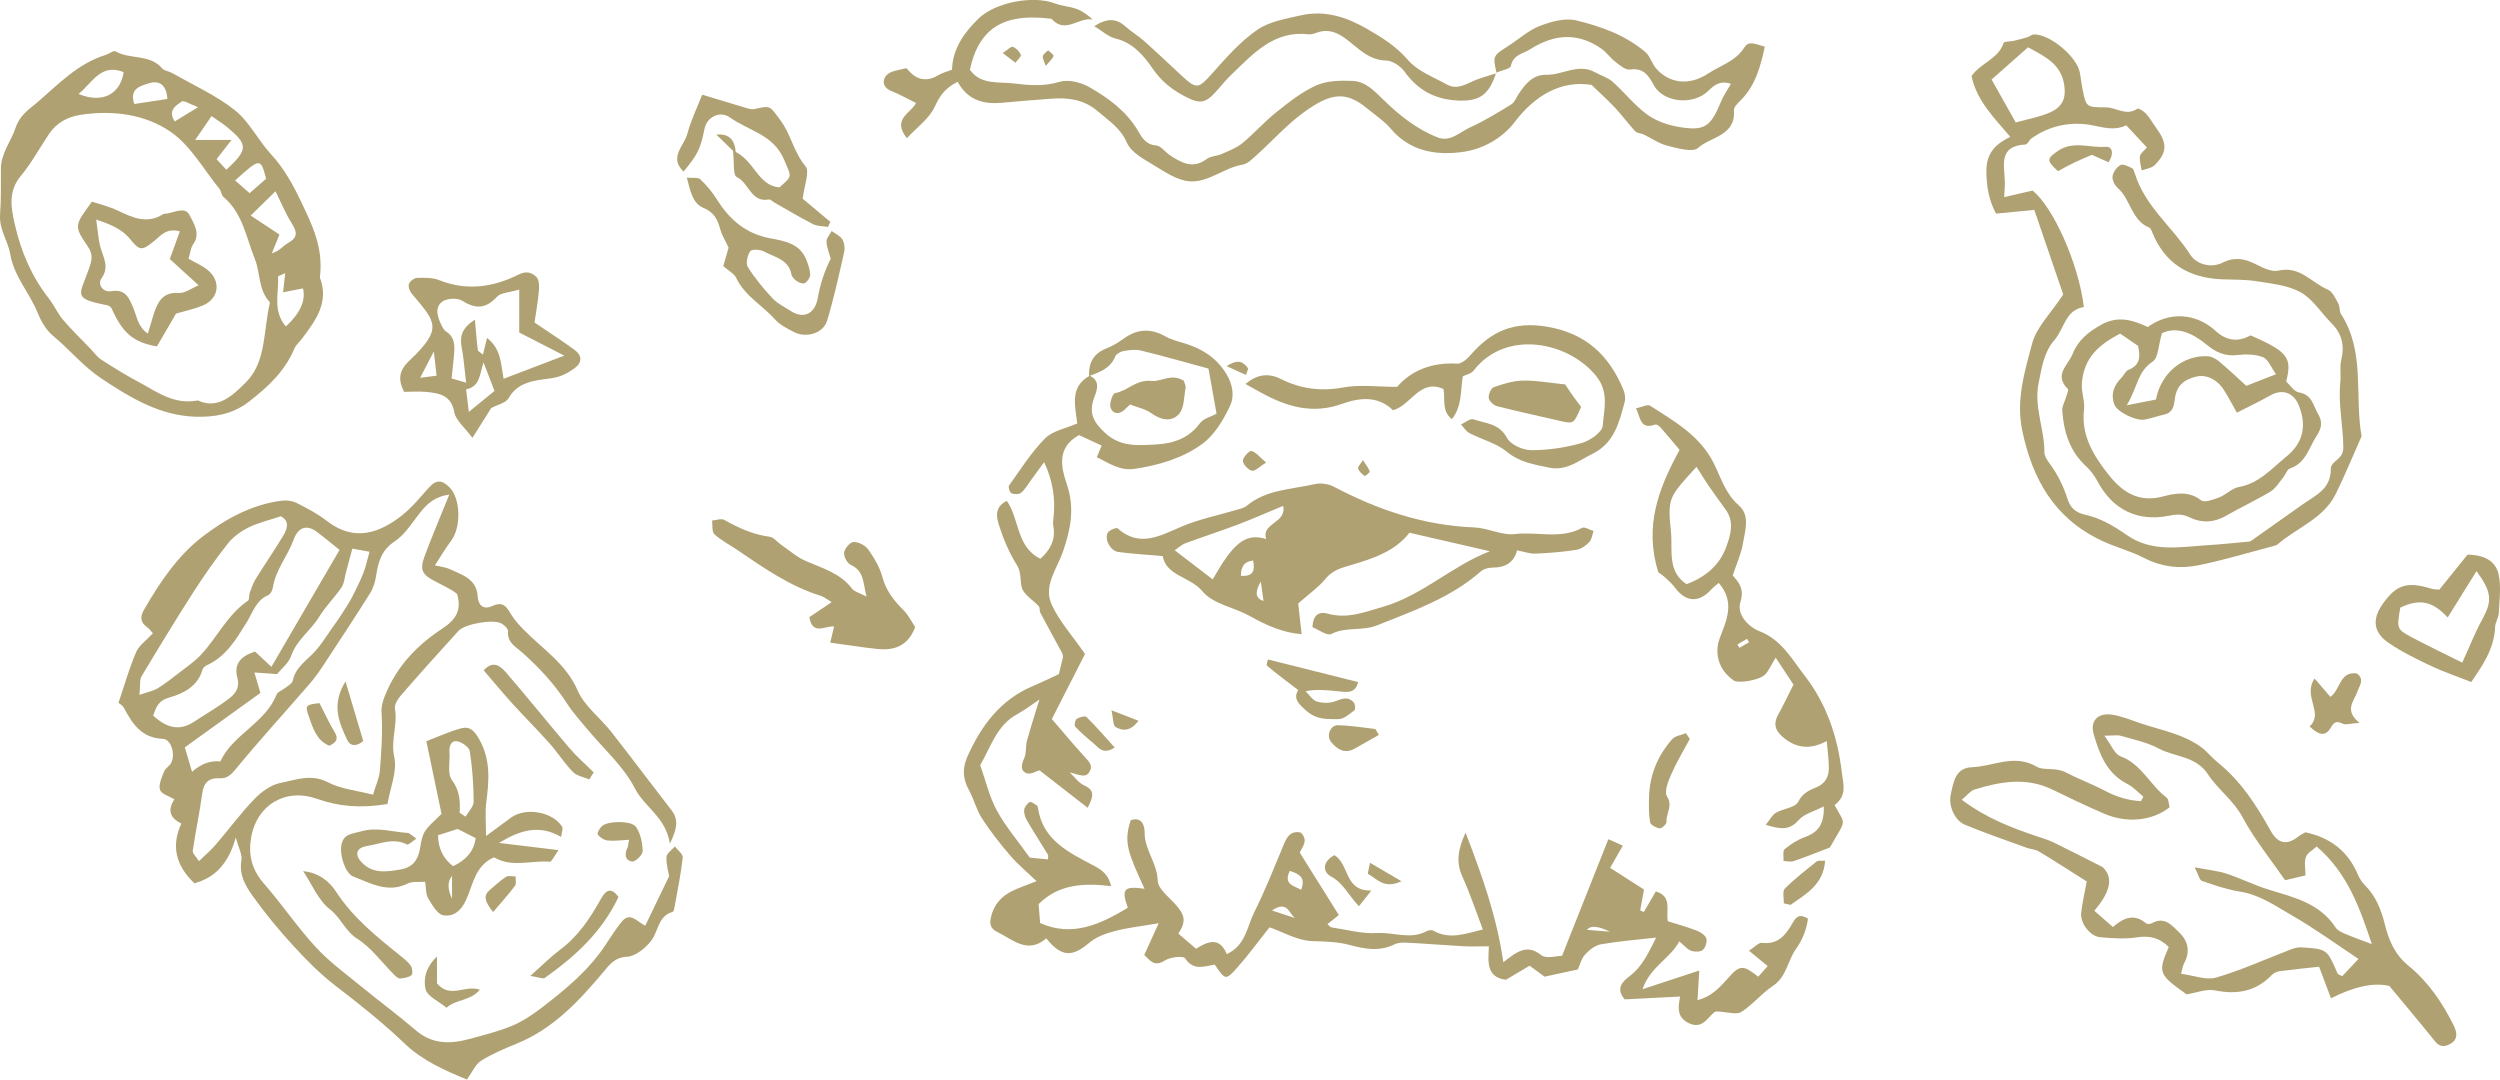 <?xml version="1.0" encoding="UTF-8"?><svg id="Layer_1" xmlns="http://www.w3.org/2000/svg" viewBox="0 0 606.82 262.03"><defs><style>.cls-1{fill:#afa172;stroke-width:0px;}</style></defs><path class="cls-1" d="M264.35,91.27c-.14-3.22,1.09-5.5,4.24-6.71,1.49-.58,2.9-1.46,4.21-2.4,3.29-2.37,6.55-2.5,10.09-.5,1.55.88,3.39,1.26,5.11,1.83,4.01,1.32,7.26,3.38,9.62,7.19,1.64,2.65,2.02,5.49,1.01,7.69-1.61,3.48-3.83,7.21-6.83,9.4-4.76,3.47-10.6,5.18-16.51,6.05-3.36.49-6.12-1.36-9.06-2.85.36-.86.69-1.66,1.17-2.82-1.87-.87-3.77-1.75-5.49-2.54-5.57,3.06-4.29,7.99-2.94,11.99,1.94,5.75.9,10.88-.93,16.21-1.45,4.23-4.88,8.4-2.75,12.99,1.91,4.12,5.11,7.65,8.08,11.93-2.47,4.85-5.23,10.26-8.06,15.8,2.74,3.18,5.24,6.17,7.85,9.06,1.14,1.26,2.46,2.32,1,4.13-.67.83-1.55.63-4.5-.24,1.15,1.08,2.12,2.55,3.48,3.15,2.68,1.19,2.27,2.69.87,5.44-4.05-3.15-7.79-6.06-11.7-9.09-.75.2-2.21,1.09-3.14.71-1.6-.66-1.25-2.15-.55-3.69.56-1.24.28-2.83.65-4.19.96-3.47,2.07-6.9,3.03-10.03-1.53,1.03-3.37,2.46-5.38,3.56-5,2.71-6.41,7.96-9,12.37,1.31,3.69,2.19,7.62,4.04,11.02,2.14,3.93,5.12,7.4,8,11.44,1.21.12,2.77.27,4.42.43,0-.56.12-.93-.02-1.15-1.68-2.77-3.45-5.48-5.08-8.28-.44-.75-.77-1.74-.68-2.57.08-.72.72-1.54,1.35-1.94.29-.18,1.16.51,1.74.85.13.07.2.31.23.48,1.16,8.14,7.77,11.01,13.9,14.31,1.82.98,3.25,2.11,3.88,4.79-6.77-.82-12.83-.43-17.6,4.37.13,1.66.26,3.22.37,4.59,7.8,3.49,14.61.31,21.28-3.71-1.64-4.58-.93-5.35,4.06-4.6-3.91-8.58-5.19-11.27-3.34-16.65,2.82-1.01,3.38,1.61,3.36,2.93-.06,4.25,3.08,7.47,3.18,11.75.04,1.87,2.5,3.79,4.07,5.49,2.6,2.82,2.9,4.34.94,7.36,1.34,1.15,2.69,2.3,4.29,3.67,2.78-1.74,5.68-3.03,7.46,1.3,4.61-2.12,4.91-6.65,6.64-10.1,2.72-5.43,4.94-11.11,7.29-16.72.78-1.87,1.74-3.19,4.05-2.67,1.98,1.93.24,3.59-.26,4.86,3.22,5.15,6.27,10.03,9.48,15.15-.94.75-1.76,1.4-2.75,2.19.32.28.61.75.96.8,3.69.55,7.42,1.6,11.07,1.38,4.01-.25,8.11,1.67,12.03-.45.44-.24,1.2-.36,1.59-.14,4.04,2.3,7.96.69,12.05-.28-1.64-4.31-3.08-8.69-4.98-12.88-1.55-3.43-1.09-6.48.79-10.63,4.06,10.56,7.56,20.34,9.17,31.47,3.29-2.58,5.77-4.53,9.22-1.71,1.16.94,3.73.15,5.03.15,3.76-9.48,7.42-18.68,11.24-28.31,1.31.58,2.33,1.03,3.52,1.56-1.16,2.02-2.12,3.71-3.09,5.4,2.81,1.8,5.43,3.47,8.22,5.25-.31,1.72-.62,3.4-.92,5.08.29.13.59.25.88.38.96-1.64,1.92-3.28,2.92-5,4.03,1.26,2.41,4.48,2.9,7.24,2.25.71,4.64,1.37,6.94,2.25.94.36,2.1,1.07,2.39,1.89.28.79-.17,2.26-.82,2.82-.6.52-2,.51-2.86.21-.94-.34-1.66-1.28-2.86-2.29-2.22,4.23-7.02,6.09-8.93,11.62,4.92-1.62,9.01-2.96,13.78-4.53-.17,2.78-.29,4.86-.43,7.18,3.31-.82,5.38-3.01,7.49-5.42,2.81-3.22,3.66-3.11,7.25-.26.78-.88,1.57-1.77,2.3-2.59-1.5-1.23-2.79-2.28-4.55-3.72,1.46-.94,2.37-2.01,3.12-1.92,3.97.51,5.88-1.98,7.49-4.85.87-1.55,1.73-2.25,3.71-1.02-.33,2.65-1.33,5.14-2.94,7.41-2.03,2.86-2.25,6.73-5.58,8.93-2.75,1.82-4.9,4.57-7.68,6.32-1.18.74-3.31-.02-6.07-.14-1.67.44-2.93,4.81-6.84,2.76-2.86-1.5-2.36-3.98-1.92-6.37-4.78.24-9.18.47-13.45.69-2.2-2.58-.64-4.27,1.15-5.61,3.28-2.47,4.75-6,6.48-9.39-4.64.53-9.05.87-13.4,1.63-1.4.24-2.84,1.38-3.85,2.49-.92,1.01-1.26,2.54-1.76,3.62-2.62.57-4.97,1.08-8.07,1.75-.63-.46-1.9-1.39-3.63-2.66-1.83,1.08-3.8,2.24-5.77,3.41-4.85-.62-4.28-4.46-4.12-8.12-2.4,0-4.32.09-6.23-.02-4.3-.23-8.59-.6-12.89-.82-1.24-.06-2.67-.18-3.71.33-3.71,1.84-7.25,1.19-11.02.17-2.85-.77-5.88-.83-8.91-.92-3.72-.1-7.38-2.29-10.48-3.36-2.83,3.55-5.28,6.94-8.06,10.04-2.58,2.86-2.74,2.72-5.23-.97-2.53.35-5.12,1.61-7.2-1.53-.44-.67-3.6-.32-4.9.51-2.54,1.62-3.54.11-5.02-1.34,1.14-2.51,2.2-4.83,3.5-7.69-4.11.7-7.46,1.06-10.69,1.91-2.18.57-4.52,1.43-6.19,2.86-4.07,3.48-6.78,3.46-10.4-1.11-4.46,3.92-8.06.35-11.94-1.57-1.56-.77-1.88-1.85-1.49-3.56.7-3.09,2.55-5.11,5.28-6.42,1.6-.77,3.3-1.33,5.8-2.32-2.5-2.39-4.62-4.12-6.36-6.17-2.46-2.87-4.82-5.86-6.87-9.02-1.36-2.1-1.97-4.66-3.17-6.88-1.48-2.72-1.71-5.21-.4-8.16,3.39-7.6,8.07-13.86,15.99-17.18,1.95-.82,3.85-1.76,6.21-2.84.27-1.11.65-2.65,1.03-4.22-.08-.31-.11-.67-.27-.97-1.75-3.25-3.54-6.48-5.27-9.75-.24-.45-.04-1.18-.34-1.52-1.39-1.54-3.6-2.77-4.13-4.53-.52-1.72-.02-3.61-1.22-5.52-1.86-2.97-3.27-6.31-4.33-9.66-.57-1.82-1.22-4.36,1.9-5.89,3.1,4.42,2.28,11.16,8.14,14.05,2.34-2.09,3.78-4.55,3.15-7.92-.13-.69-.03-1.43.05-2.14q.78-6.96-2.29-13.39c-1.2,1.65-2.22,3.06-3.25,4.46-.75,1.02-1.38,2.19-2.33,2.97-.5.42-1.67.41-2.34.12-.41-.18-.84-1.51-.6-1.86,2.8-3.91,5.39-8.06,8.75-11.45,1.85-1.87,5.04-2.41,7.81-3.63-.51-4.4-1.86-8.9,3.03-11.59,2.48,1.22,1.91,3.17,1.17,5.1-1.48,3.85-.38,6.02,2.5,8.72,3.79,3.55,8.09,3.1,12.49,2.86,4.25-.23,7.96-1.54,10.65-5.21.78-1.06,2.49-1.45,3.98-2.25-.58-3.23-1.2-6.73-1.96-10.95-5.33-1.45-10.83-3.02-16.38-4.38-1.34-.33-2.87-.13-4.27.12-.75.13-1.76.74-2.02,1.39-1.17,2.9-3.78,3.7-6.3,4.69ZM315.82,215.99c1.16-2.96-.4-3.86-2.76-4.6-1.6,3.36,1.02,3.56,2.76,4.6ZM390.78,226.15q-4.3-2.12-5.58-.45c2.12.17,3.85.31,5.58.45ZM308.75,221c2.55.84,4.08,1.35,5.61,1.85-1.44-.92-1.78-4.47-5.61-1.85Z"/><path class="cls-1" d="M94.04,195.16c-6.53,1.08-11.87.6-17.09-1.26-7.62-2.7-14.61,1.44-15.98,9.33-.75,4.29.14,7.85,3.08,11.22,4.37,5.02,8.12,10.58,12.62,15.47,3.24,3.53,7.21,6.41,10.94,9.47,4.4,3.61,9,6.99,13.32,10.7,4.01,3.44,8.43,3.35,13.06,2.09,3.48-.95,7.01-1.82,10.32-3.2,2.56-1.07,4.95-2.68,7.17-4.38,5.95-4.56,11.73-9.33,15.84-15.77,1.11-1.74,2.28-3.47,3.57-5.08,2.06-2.57,3.74,0,5.73.94,1.86-3.85,3.6-7.45,5.81-12.04-.13-.74-.72-2.68-.67-4.61.03-.88,1.33-1.73,2.05-2.59.67.9,1.99,1.87,1.91,2.68-.43,3.93-1.23,7.81-1.92,11.71-.09.53-.22,1.4-.52,1.49-3.55,1.02-3.44,4.61-5.14,6.9-1.39,1.87-3.9,3.92-6,4.01-2.98.13-4.31,2.07-5.61,3.61-6,7.14-12.22,13.86-21.11,17.47-2.97,1.21-5.97,2.48-8.67,4.17-1.35.84-2.07,2.68-3.42,4.54-5.37-2.2-10.8-4.6-15.06-8.68-5.34-5.1-11.07-9.66-16.91-14.14-3.71-2.84-7.05-6.24-10.21-9.69-3.52-3.84-6.86-7.88-9.87-12.12-1.71-2.41-3.29-5.1-2.68-8.54.25-1.41-.69-3.03-1.36-5.58-1.71,6.07-4.8,9.7-10.05,11.12-4.61-4.36-5.64-9.16-3.17-14.5q-4.24-2.05-1.69-5.88c-1.23-.75-3.18-1.29-3.5-2.32-.39-1.28.45-3.02,1.01-4.46.3-.78,1.3-1.27,1.7-2.03,1.1-2.09,0-5.8-2-5.87-5.22-.19-7.41-3.69-9.5-7.57-.31-.57-1-.93-1.28-1.18,1.47-4.33,2.62-8.42,4.28-12.29.71-1.65,2.48-2.85,4.08-4.59-.41-.43-.88-1.08-1.5-1.54-1.65-1.23-1.6-2.52-.63-4.22,3.8-6.6,8.12-13.02,14.07-17.61,5.56-4.3,11.97-7.87,19.28-8.8,1.18-.15,2.58,0,3.62.53,2.53,1.27,5.1,2.61,7.32,4.34,6.84,5.34,13,2.8,18.18-1.22,2.51-1.95,4.56-4.54,6.72-6.91,1.66-1.82,3.03-1.88,4.93.02,2.7,2.7,2.87,9.66.42,12.92-1.36,1.81-2.5,3.77-3.98,6.02,1.59.38,2.68.46,3.61.9,2.98,1.41,6.5,2.34,6.78,6.56.16,2.43,1.53,3.36,3.65,2.37,2.68-1.24,3.49.43,4.59,2.24.8,1.32,1.9,2.48,2.99,3.59,4.57,4.67,10.21,8.18,13.04,14.7,1.65,3.8,5.48,6.63,8.15,10.03,4.94,6.3,9.73,12.71,14.63,19.04,1.81,2.34,1.32,4.58-.39,8.11-.98-6.43-6.1-8.76-8.5-13.43-2.79-5.42-7.73-9.73-11.71-14.54-1.61-1.95-3.34-3.84-4.7-5.96-3.04-4.73-6.8-8.8-10.97-12.5-1.6-1.42-3.63-2.36-3.4-5.08.05-.62-.92-1.57-1.63-1.95-2.05-1.08-8.86.12-10.41,1.83-4.69,5.14-9.34,10.32-13.9,15.57-.79.9-1.7,2.34-1.52,3.34.71,3.89-1.07,7.56-.17,11.65.78,3.51-.99,7.58-1.64,11.47ZM109.05,120.05c-3.37.46-5.27,2.11-6.97,4.24-1.98,2.47-3.71,5.41-6.24,7.09-3.17,2.1-4,4.84-4.51,8.14-.23,1.51-.64,3.11-1.44,4.38-3.77,6.02-7.69,11.94-11.59,17.87-1,1.51-2.07,2.99-3.26,4.36-5.95,6.85-12.06,13.56-17.83,20.56-1.18,1.43-2.14,2.31-3.89,2.22-2.67-.14-3.88,1.05-4.24,3.74-.62,4.64-1.62,9.22-2.29,13.85-.09.64.81,1.42,1.5,2.53,1.57-1.52,2.94-2.67,4.08-4.01,3.16-3.68,6.04-7.61,9.4-11.09,1.68-1.74,4.02-3.44,6.3-3.89,3.72-.73,7.46-2.3,11.56-.14,3.08,1.62,6.85,1.94,10.91,3,.67-2.26,1.53-4.05,1.67-5.89.36-4.62.69-9.28.41-13.89-.11-1.78.29-2.96.91-4.48,2.82-6.95,7.78-12.12,13.85-16.07,3.49-2.27,4.67-4.66,3.57-8.41-.54-.38-.96-.74-1.44-1-1.27-.7-2.55-1.38-3.84-2.03-3.12-1.57-3.83-2.77-2.69-5.88,1.78-4.85,3.82-9.6,6.08-15.21ZM82.42,133.48c-2.08-1.67-3.74-3.06-5.48-4.37-2.49-1.87-4.57-1.15-5.66,1.87-1.44,3.99-4.4,7.33-5.06,11.68-.1.66-.58,1.57-1.12,1.8-2.96,1.25-3.77,4.26-5.21,6.58-2.6,4.18-5.02,8.34-9.76,10.47-.43.19-.88.68-1.01,1.12-1.11,3.97-4.73,5.75-7.82,6.61-3.05.85-3.38,2.48-4.12,4.45,3.13,2.89,6.28,3.9,9.9,1.51,2.95-1.95,6.05-3.69,8.81-5.87,1.28-1.01,2.35-2.56,1.75-4.71-.98-3.47.84-5.39,4.27-6.46,1.14,1.06,2.27,2.12,3.97,3.7,5.41-9.29,10.74-18.44,16.54-28.38ZM33.86,168.67c2.1-.74,3.4-.98,4.45-1.62,1.79-1.1,3.45-2.41,5.12-3.71,1.82-1.41,3.77-2.72,5.33-4.38,3.96-4.24,6.44-9.76,11.42-13.15.4-.28.22-1.32.45-1.96.42-1.13.81-2.31,1.44-3.33,2.16-3.48,4.48-6.85,6.6-10.35,1.06-1.75,1.73-3.68-.51-4.85-2.75.92-5.38,1.51-7.73,2.66-1.89.93-3.78,2.27-5.08,3.9-2.99,3.77-5.77,7.74-8.37,11.79-4.33,6.75-8.5,13.61-12.62,20.49-.49.83-.27,2.08-.51,4.51ZM46.59,187.36q3.29-2.94,6.9-2.54c3.02-6.58,10.85-9.22,13.64-16.22.28-.71,1.41-1.05,2.11-1.62.66-.54,1.68-1.07,1.82-1.75.68-3.34,3.45-4.95,5.49-7.21,1.52-1.69,2.72-3.67,4.04-5.54.82-1.15,1.65-2.3,2.41-3.49.86-1.34,1.74-2.67,2.47-4.08.99-1.91,1.95-3.85,2.74-5.85.61-1.56.95-3.22,1.49-5.14-1.7-.3-2.73-.49-4.18-.75-.54,2.04-1.04,3.92-1.55,5.8-.33,1.22-.4,2.62-1.07,3.6-1.69,2.48-3.88,4.62-5.44,7.17-2.03,3.32-5.45,5.57-6.79,9.47-.6,1.74-2.34,3.08-3.41,4.41-1.96-.14-3.46-.24-5.51-.39.55,1.87.92,3.13,1.46,4.96-6.08,4.38-12.23,8.8-18.35,13.21.6,2.03,1.17,3.96,1.75,5.93Z"/><path class="cls-1" d="M530.73,241.34c-6.8-4.82-6.98-5.26-4.32-11.48-2.15-2.17-4.58-2.84-7.75-2.34-2.9.46-5.95.22-8.9-.03-2.42-.21-4.87-3.4-4.6-5.88.29-2.62.9-5.2,1.35-7.66-3.9-2.46-7.74-4.94-11.64-7.29-.85-.51-1.98-.53-2.94-.88-5.02-1.83-10.08-3.55-15.01-5.6-2.47-1.03-4.03-4.64-3.42-7.34.67-2.94,1.09-6.47,5.12-6.61,5.22-.18,10.29-3.36,15.82-.09,1.57.93,4.58.09,6.85,1.28,3.15,1.64,6.51,2.88,9.65,4.53,2.81,1.48,5.67,2.36,8.73,2.51.2-.36.39-.72.59-1.08-1.28-1.04-2.43-2.35-3.88-3.08-4.99-2.53-6.78-7.23-8.17-12.05-.95-3.27.96-5.29,4.44-4.78,2.45.36,4.81,1.41,7.19,2.19,4.88,1.6,10.04,2.53,14.32,5.6,1.54,1.11,2.74,2.67,4.22,3.87,5.59,4.51,9.36,10.39,12.79,16.56q2.6,4.68,6.73,1.33c.42-.34.93-.56,1.68-1,5.81,1.23,10.25,4.39,12.7,10.18.41.96,1,1.92,1.74,2.65,2.68,2.66,3.95,5.96,4.85,9.53.97,3.85,2.38,7.3,5.75,10.04,4.76,3.87,8.23,8.96,10.96,14.49.78,1.59,1.12,3.23-.62,4.34-1.24.78-2.61,1.11-3.84-.41-3.48-4.33-7.06-8.58-11.16-13.53-4.21-.94-8.96.39-14.17,3-1-2.65-1.9-5.06-2.88-7.66-3.26.36-6.45.67-9.63,1.09-.66.09-1.4.46-1.86.93-3.86,3.98-8.39,4.81-13.74,3.73-2.12-.43-4.54.58-6.94.96ZM476.17,194.12c5.96,4.46,12.05,6.8,18.27,8.88,1.34.45,2.71.85,3.97,1.46,3.52,1.7,7,3.5,11.93,5.99,3.14,2.88,1.25,6.8-1.98,10.62,1.56,1.37,2.88,2.53,4.49,3.94,2.38-2.04,5.04-3.48,8.07-.89.28.24,1.07.17,1.45-.05,3.03-1.7,4.83.58,6.56,2.23,2.12,2.03,2.79,4.61,1.25,7.45-.4.74-.5,1.64-.78,2.61,3.07.39,6.11,1.64,8.57.91,6.18-1.81,12.1-4.53,18.13-6.84.78-.3,1.67-.53,2.49-.48,6.27.39,6.26.42,8.81,6.36.11.25.59.34,1.13.63,1.16-1.23,2.38-2.52,3.94-4.18-5.48-3.63-10.68-7.43-16.23-10.61-3.96-2.27-7.76-4.99-12.53-5.73-3.14-.49-6.21-1.55-9.23-2.6-.61-.21-.85-1.51-1.78-3.29,3.29.63,5.6.83,7.74,1.53,3.53,1.16,6.88,2.87,10.43,3.94,6.07,1.84,12.25,3.31,16.05,9.13.45.69,1.4,1.16,2.22,1.5,2.16.91,4.38,1.7,6.57,2.53-2.88-8.64-5.86-17.23-13.39-23.69-.97.9-2.27,1.56-2.61,2.55-.44,1.26-.11,2.79-.11,4.47-1.7.4-3.21.76-4.94,1.17-3.56-5.17-7.46-9.93-10.3-15.25-2.21-4.14-5.98-6.74-8.4-10.43-2.97-4.54-8.05-4.18-12.02-6.31-2.79-1.5-6.05-2.16-9.14-3.06-.88-.26-1.89-.04-4.01-.04,1.67,2.23,2.47,4.47,3.91,5,5.13,1.89,7.16,7,11.16,10,.56.42.54,1.63.76,2.39-4.2,3.29-10.32,3.93-15.83,1.56-4.26-1.83-8.46-3.84-12.63-5.87-6.32-3.08-12.63-1.94-18.91,0-.94.29-1.66,1.3-3.09,2.48Z"/><path class="cls-1" d="M363.26,17.77c-.93-4.23-.92-4.21,2.81-6.59,2.56-1.63,4.89-3.8,7.65-4.87,2.76-1.07,6.16-2.02,8.88-1.36,5.99,1.44,11.92,3.59,16.76,7.67,1.17.99,1.59,2.81,2.63,4,3.21,3.69,8.09,4.24,12.66,1.21,2.96-1.96,6.58-2.93,8.7-6.24.96-1.5,1.83-1.27,5.02-.26-1.06,4.84-2.28,9.56-6.06,13.22-.63.61-1.49,1.52-1.44,2.23.48,6.18-5.62,6.38-8.68,9.11-1.32,1.18-5,.09-7.47-.52-2.03-.5-3.85-1.83-5.79-2.75-.65-.31-1.57-.27-2-.74-1.67-1.79-3.12-3.79-4.79-5.59-1.59-1.72-3.34-3.28-5.81-5.68-7.22-1.17-13.63,2.38-18.62,8.95-3.12,4.1-7.8,6.54-12.18,7.24-6.31,1-13.06.21-17.89-5.5-1.61-1.9-3.79-3.33-5.74-4.94-5.22-4.33-8.9-3.88-15.58,1.01-4.04,2.96-7.44,6.8-11.19,10.17-1.07.96-2.26,2.21-3.55,2.43-4.53.76-8.32,4.4-12.85,4.04-3.01-.24-6-2.29-8.74-3.95-2.41-1.46-5.43-3.08-6.44-5.39-1.57-3.6-4.37-5.32-7.04-7.62-3.35-2.88-7.07-3.38-11.13-3.11-4.09.28-8.18.65-12.26,1.01-4.44.39-8.24-.63-10.67-5.09-2.78,1.36-4.26,3.16-5.53,5.99-1.29,2.87-4.29,4.98-6.79,7.69-3.76-4.72,1.05-6.05,2.21-8.54-2.08-1.03-3.99-2.11-6.02-2.93-2.22-.89-2.18-2.77-1.07-3.88,1.06-1.05,3.06-1.18,4.66-1.63.17-.05.51.46.76.72,2.14,2.31,4.51,2.53,7.19.91.9-.54,1.97-.79,3.22-1.27.14-5.08,2.88-8.93,6.43-12.41,3.99-3.91,13.18-5.73,18.58-3.67,1.66.63,3.53.71,5.2,1.32,1.42.51,2.69,1.42,3.93,2.58-3.38-.64-6.7,3.6-9.97-.17-9.01-1.11-17.28.19-19.82,12.37,2.65,3.74,7.01,2.86,10.7,3.32,3.62.45,7.28.75,11.06-.4,2.11-.64,5.17.12,7.21,1.28,4.63,2.65,8.98,5.81,11.81,10.6.98,1.66,1.91,3.36,4.4,3.56,1.19.1,2.22,1.63,3.4,2.4,2.8,1.85,5.6,3.4,8.94.86.92-.7,2.38-.65,3.5-1.15,1.75-.77,3.63-1.46,5.08-2.64,2.91-2.39,5.42-5.28,8.37-7.62,3.03-2.41,6.16-4.89,9.65-6.44,2.57-1.14,5.79-1.19,8.7-1.08,3.18.12,5.28,2.37,7.54,4.58,3.81,3.74,8.05,7.12,13.12,9.13,3.1,1.23,5.35-1.24,7.8-2.35,3.51-1.6,6.83-3.64,10.13-5.66.8-.49,1.2-1.64,1.76-2.5,1.63-2.46,3.48-4.75,6.74-4.68,3.98.08,7.79-2.89,11.88-.58,1.38.79,3.04,1.23,4.19,2.26,2.89,2.57,5.31,5.71,8.4,7.97,2.17,1.59,5.06,2.57,7.76,3.02,6.25,1.04,7.65-.05,10.19-6.21.58-1.41,1.48-2.68,2.38-4.26-2.59-.9-4.04.3-5.48,1.7-3.68,3.58-10.91,2.91-13.27-1.43-1.33-2.45-2.53-4.19-5.77-3.74-1.08.15-2.45-1.04-3.51-1.86-1.28-.98-2.23-2.4-3.54-3.3-5.53-3.79-11.18-3.57-17.19.25-1.76,1.12-4.07,1.26-4.64,4.02-.16.76-2.33,1.1-3.58,1.64,0,0,.11.12.11.12Z"/><path class="cls-1" d="M493.35,46.26c4.96,3.88,11.21,17.72,12.46,28.27-4.47.66-4.74,5.23-7.13,7.99-2.54,2.93-3.03,6.5-3.82,10.28-1.25,6.02,1.42,11.3,1.37,16.96,0,.83.54,1.76,1.07,2.47,2.05,2.71,3.51,5.66,4.56,8.9.65,2.01,1.76,3.27,4.42,3.85,3.47.75,6.86,2.72,9.83,4.81,6.28,4.42,13.12,2.94,19.89,2.53,3.27-.2,6.52-.56,10.19-.89,3.83-2.71,8.22-5.8,12.6-8.91,3.13-2.23,7.01-3.75,6.96-8.69-.02-2.01,3.06-2.19,3.04-5.17-.03-5.32-1.28-10.56-.73-15.89.19-1.79-.19-3.68.23-5.4.84-3.48.18-6.36-2.36-8.9-2.52-2.52-4.52-5.86-7.49-7.52-3.09-1.73-7.03-2.09-10.66-2.68-2.81-.46-5.72-.35-8.59-.48-7.81-.36-13.6-3.72-16.68-11.16-.21-.5-.42-1.22-.81-1.38-4.37-1.75-4.5-6.85-7.63-9.58-.74-.65-1.42-1.96-1.3-2.85.14-1.03,1.02-2.27,1.93-2.76.62-.34,1.91.32,2.79.76.38.19.57.9.73,1.41,2.47,7.89,9.14,12.91,13.41,19.58,1.54,2.41,5.13,3.31,7.79,1.97,2.95-1.48,5.41-1.04,8.16.37,1.68.87,3.85,1.91,5.49,1.53,5.19-1.21,8.04,2.98,11.95,4.61,1.13.47,1.85,2.13,2.54,3.36.42.75.22,1.87.67,2.57,5.93,9.19,3.24,19.8,4.99,29.67-2.08,4.68-4.02,9.43-6.28,14.02-2.94,5.97-9.34,8.1-14.02,12.16-.26.23-.64.35-.98.44-6.14,1.61-12.23,3.47-18.44,4.72-4.45.89-8.86.38-13.14-1.83-3.28-1.69-6.93-2.59-10.36-4.23-11.43-5.46-16.65-14.87-19.14-26.62-1.57-7.41.58-14.38,2.41-21.21,1.05-3.94,4.49-7.24,7.53-11.86-2.09-6.11-4.5-13.16-7.02-20.53-3.29.32-6.05.59-9.28.9-1.71-3.12-2.35-6.52-2.35-10.41,0-4.41,2.37-6.56,5.8-8.23-3.95-4.66-8.15-8.75-9.41-14.75,2.25-3.21,6.55-4.16,7.79-8.05.12-.39,1.63-.3,2.47-.5,1.13-.26,2.26-.56,3.37-.9.5-.15.94-.62,1.42-.65,3.87-.19,10.56,5.37,11.26,9.32.22,1.24.34,2.5.59,3.73.91,4.63.92,4.64,5.71,4.65,2.53,0,4.94,2.2,7.63.33.31-.21,1.62.64,2.17,1.26.96,1.07,1.65,2.37,2.51,3.53,2.61,3.57,2.6,5.79-.41,8.86-.75.76-2.12.91-3.2,1.34-.17-1.15-.59-2.34-.43-3.44.11-.75,1.05-1.37,1.69-2.14-1.67-1.8-3.25-3.5-5.01-5.39-2.83,1.36-5.38.56-8.25,0-5.05-.98-10.3,0-14.75,3.18-.56.4-.95,1.46-1.45,1.48-6.81.36-5.05,5.26-5.01,9.27,0,.89-.08,1.77-.17,3.51,2.32-.54,4.24-.98,6.87-1.59ZM489.28,29.73c3.06-.87,5.92-1.35,8.47-2.51,2.07-.94,3.56-2.48,3.41-5.45-.31-6.19-4.86-8.03-8.89-10.3-3.16,2.8-6.03,5.33-8.85,7.83,1.93,3.43,3.85,6.84,5.86,10.43Z"/><path class="cls-1" d="M77.65,67.28c-.08-.47-.07-.1.05.24,2.17,5.93-1.08,10.25-4.31,14.57-.65.87-1.56,1.62-1.97,2.58-2.3,5.48-6.36,9.22-10.99,12.82-4.02,3.12-8.46,3.78-12.91,3.66-8.64-.23-15.84-4.58-22.88-9.26-4.46-2.96-7.77-7.08-11.82-10.43-1.69-1.4-2.92-3.63-3.77-5.73-1.96-4.78-5.64-8.62-6.57-14.07C1.94,58.51-.25,55.65.02,52.07c.28-3.7.16-7.42.2-11.14.03-3.75,2.45-6.62,3.53-9.83,1.09-3.23,3.24-4.49,5.23-6.2,5.15-4.41,9.89-9.48,16.67-11.57.82-.25,1.9-1.14,2.37-.87,3.54,2.04,8.32.6,11.32,4.13.52.61,1.64.68,2.42,1.12,5.14,2.94,10.67,5.4,15.26,9.05,3.51,2.79,5.62,7.28,8.74,10.65,3.22,3.47,5.45,7.59,7.39,11.68,2.55,5.38,5.4,10.96,4.5,18.19ZM48.01,97.18c5.05,2.43,8.82-1.6,11.59-4.29,5.07-4.94,4.3-12.56,5.85-19.1.04-.17.06-.43-.04-.53-2.73-2.95-2.19-7.01-3.54-10.37-2.1-5.22-2.96-11.17-7.66-15.12-.5-.42-.49-1.39-.94-1.93-3.84-4.71-6.97-10.45-11.78-13.79-6.26-4.36-14.14-5.35-21.92-4.18-3.11.47-5.82,1.91-7.65,4.62-2.3,3.41-4.26,7.09-6.88,10.23-3.15,3.77-2.33,7.85-1.44,11.77,1.47,6.47,4.03,12.56,8.2,17.88,1.31,1.67,2.17,3.69,3.53,5.29,2.08,2.45,4.41,4.68,6.64,7,.85.89,1.58,1.96,2.58,2.61,2.98,1.93,6.01,3.81,9.15,5.48,4.39,2.35,8.54,5.58,14.29,4.44ZM60.85,52.32c2.41,1.59,4.63,3.06,6.98,4.62-.64,1.59-1.25,3.06-1.85,4.54,1.87-.52,2.73-1.83,3.94-2.5,2.43-1.34,2.21-2.68.9-4.76-1.57-2.5-2.7-5.28-3.94-7.8-1.77,1.73-3.56,3.49-6.03,5.9ZM56.19,33.97c-1.52,1.96-2.55,3.29-3.62,4.67.94,1.01,1.66,1.79,2.38,2.57,5.31-4.97,5.32-6.11.1-10.41-1.05-.87-2.23-1.58-3.7-2.62-1.3,1.9-2.36,3.43-3.97,5.78h8.81ZM69.39,79.25q5.22-4.84,4.16-9.25c-1.48.29-2.97.58-4.84.95.19-1.73.34-2.99.52-4.64-.9.43-1.75.67-1.74.86.23,4.01-1.36,8.29,1.9,12.08ZM19.06,22.8c5.61,2.34,10.09.25,10.96-5.29-5.62-2.28-7.7,2.77-10.96,5.29ZM32.59,25.24c2.75-.42,5.38-.82,8.03-1.22-.2-3.72-2.26-4.53-4.48-3.8-1.85.61-4.86,1.18-3.55,5.02ZM57.06,43.79c1.4,1.23,2.44,2.15,3.52,3.1,1.47-1.29,2.78-2.43,4.02-3.52-1.37-5.08-1.42-5.08-7.54.43ZM48.07,26.02c-2.04-.76-3.45-1.73-3.94-1.39-1.44,1-3.47,2.17-1.71,4.84,1.51-.92,2.96-1.81,5.66-3.45Z"/><path class="cls-1" d="M368.22,133.59c-.72,2.9-2.78,4.18-5.84,4.18-.99,0-2.22.29-2.94.92-7.32,6.43-16.26,9.52-25.11,13.07-3.77,1.51-7.63.29-11.19,2.13-1.01.52-3.12-1.08-4.56-1.65.09-3.07,1.66-3.86,3.65-3.3,4.79,1.34,8.89-.33,13.46-1.65,9.59-2.78,16.72-9.93,25.94-13.49-6.48-1.49-12.95-2.98-19.52-4.49-3.43,4.46-8.71,6.23-13.96,7.78-2.48.73-4.69,1.27-6.45,3.44-1.61,1.98-3.8,3.49-6.59,5.95.16,1.42.46,4.1.83,7.46-4.53-.36-8.53-2.14-12.51-4.37-3.82-2.15-9-2.94-11.54-6.02-2.97-3.6-8.79-3.71-9.67-8.57-3.82-.34-7.33-.53-10.8-1-1.82-.25-3.33-2.9-2.6-4.57.29-.66,2.14-1.44,2.41-1.19,5.3,4.7,10.16,1.93,15.39-.32,4.45-1.92,9.31-2.87,13.98-4.27.68-.21,1.45-.39,1.97-.83,4.8-4.01,10.9-3.99,16.55-5.29,1.41-.33,3.26-.09,4.54.58,10.72,5.66,21.92,9.45,34.17,9.93,3.33.13,6.73,2,9.92,1.61,5.4-.65,11.05,1.35,16.26-1.5.61-.33,1.85.48,2.79.75-.33.93-.43,2.08-1.06,2.73-.83.85-2.02,1.69-3.15,1.86-3.27.5-6.58.78-9.89.91-1.38.06-2.78-.47-4.5-.8ZM294.36,140.63c4.64-8.12,7.6-11.52,12.99-9.78-1.29-3.97,5-3.77,4.11-8.06-3.89,1.61-7.44,3.19-11.07,4.56-4.22,1.6-8.52,2.98-12.75,4.55-.85.32-1.56,1.03-2.5,1.67,3.32,2.54,6.24,4.78,9.22,7.06ZM306.03,141.16q-2.27,3.86.66,4.7c-.18-1.28-.34-2.41-.66-4.7ZM304.18,136.04c-2.52.36-2.91,1.75-2.98,3.74,2.86.16,3.47-1.06,2.98-3.74Z"/><path class="cls-1" d="M445.3,195.4c2.68,5.11,3.05,2.96-1.13,10.31-3.38,1.29-6.05,2.37-8.78,3.3-.74.25-1.65,0-2.48-.03.07-.98-.25-2.42.27-2.86,1.48-1.23,3.21-2.33,5.02-2.98,3.16-1.14,4.62-3.16,4.48-7.41-2.37,1.24-4.77,1.81-6.09,3.32-2.3,2.65-4.58,2.18-7.99,1.16,1.02-1.26,1.56-2.4,2.45-2.92,1.78-1.03,4.72-1.24,5.43-2.67,1.07-2.14,2.71-2.81,4.42-3.53,2.2-.93,3-2.57,3.01-4.66,0-2.03-.3-4.07-.51-6.57-3.48,1.91-6.83,1.97-10.04-.46-2.12-1.6-3.21-3.3-1.74-5.94,1.21-2.18,2.27-4.45,3.71-7.28-1.13-1.72-2.54-3.84-4.32-6.55-1.19,1.94-1.7,3.23-2.6,4.12-1.43,1.41-6.51,2.19-7.6,1.42-3.71-2.61-4.76-6.61-3.35-10.35,1.59-4.23,3.8-8.67-.29-13.34-.72.64-1.35,1.11-1.87,1.68-2.93,3.19-6.09,3.01-8.68-.46-.64-.86-1.43-1.62-2.23-2.34-.8-.72-1.69-1.34-1.89-1.49-3.46-11.17.1-20.39,5.19-29.67-1.36-1.61-2.96-3.54-4.62-5.43-.32-.36-.98-.83-1.29-.72-3.73,1.32-3.52-1.64-4.68-3.93,1.47-.31,2.81-1.04,3.42-.65,5.82,3.75,11.96,7.18,15.32,13.71,1.85,3.59,2.88,7.57,6.16,10.43,2.86,2.49,1.6,6.05,1.1,9.12-.42,2.6-1.58,5.09-2.52,7.96,1.49,1.67,2.86,3.23,1.88,6.34-1,3.17,1.96,6.14,4.62,7.18,5.35,2.09,7.82,6.72,10.92,10.73,5.29,6.83,7.99,14.66,9.04,23.36.39,3.24,1.34,5.72-1.72,8.1ZM411.8,113.3c-6.66,7.33-7.09,7.38-6.21,15.81.45,4.27-1,9.59,3.79,12.68,4.56-1.69,8-4.6,9.6-8.96,1.04-2.83,2.08-6.08-.07-9.07-1.44-2.01-2.9-3.99-4.3-6.03-.95-1.39-1.81-2.84-2.81-4.42ZM424.54,155.89c-.16-.28-.32-.55-.48-.83l-2.35,1.36c.16.28.32.55.48.83.79-.45,1.57-.9,2.36-1.36Z"/><path class="cls-1" d="M521.31,79.38c5.36-3.83,11.7-3.42,16.55,1q3.88,3.54,8.43,1.02c9.01,3.97,10.12,5.35,8.64,11.21.93.84,1.89,2.45,3.08,2.64,3.26.51,3.51,3.33,4.72,5.36.97,1.63.87,3.23-.33,5.04-1.94,2.92-2.63,6.74-6.6,8.08-.67.23-.98,1.4-1.54,2.08-1,1.21-1.86,2.72-3.14,3.5-3.53,2.13-7.3,3.86-10.87,5.92-2.91,1.68-5.94,1.75-8.74.36-1.85-.92-3.34-.75-5.16-.39-7.49,1.48-13.54-1.52-17.11-8.18-.75-1.4-1.71-2.77-2.87-3.83-4-3.65-5.44-8.37-5.8-13.51-.08-1.12.65-2.29.98-3.45.17-.62.61-1.59.37-1.83-3.49-3.41.09-5.77,1.17-8.5,1.31-3.34,3.84-5.34,6.9-7.06,4.03-2.27,7.68-1.21,11.34.54ZM514.6,80.98c-4.98,2.64-8.63,5.57-9.25,11.76-.25,2.48.77,4.5.5,6.76-.75,6.27,2.45,11.29,5.98,15.75,3.09,3.91,7.05,6.87,13.09,5.28,2.76-.73,6.3-1.52,9.35.91.8.64,3.01-.18,4.42-.72,1.65-.64,3.05-2.2,4.71-2.5,5-.9,8.11-4.59,11.68-7.5,4.01-3.26,4.89-7.54,2.85-12.44-1.24-2.97-3.92-3.95-6.77-2.35-2.61,1.47-5.33,2.76-8.21,4.23-1.17-2.06-2.08-3.83-3.14-5.49-1.68-2.64-4.36-3.86-6.8-3.25-3.21.8-4.81,2.44-5.17,5.73-.2,1.82-.7,3.12-2.68,3.52-1.57.32-3.08.94-4.66,1.18-2.18.32-6.64-1.86-7.32-3.72-.88-2.41-.11-4.58,1.72-6.39.63-.63,1.03-1.7,1.76-1.99,2.92-1.14,2.85-3.29,2.31-5.8-1.34-.92-2.68-1.83-4.38-2.99ZM523.31,96.97c1.22-6.45,6.56-10.81,12.6-10.5.96.05,2.02.67,2.79,1.31,2.31,1.93,4.49,4.01,6.54,5.87,2.46-.96,4.42-1.73,7.21-2.82-1.21-1.68-1.89-3.62-3.14-4.12-1.86-.74-4.17-.79-6.21-.53-2.92.37-5.28-.7-7.3-2.37-3.63-3.01-7.37-4.64-11.03-2.95-.87,2.89-.86,6-2.27,6.92-3.73,2.43-3.67,6.34-6.28,10.59,3.28-.64,5.27-1.03,7.1-1.39Z"/><path class="cls-1" d="M117.97,202.93c2.41-1.78,4.22-3.13,6.05-4.46,3.58-2.6,10.15-1.46,12.44,2.23.27.43-.12,1.27-.26,2.45-5.38-3.16-10.18-1.55-15.06,1.45,4.54.55,9.08,1.1,14.44,1.75-1.16,1.58-1.7,2.85-2.12,2.82-4.53-.38-9.25,1.49-13.54-1.07-4.54,1.91-5.11,6.61-6.77,10.3-1.27,2.82-3.19,4.16-5.54,3.77-1.45-.24-2.73-2.55-3.7-4.17-.59-.98-.47-2.4-.72-3.97-1.48.12-3.05-.15-4.2.42-4.85,2.41-8.99-.05-13.23-1.69-1.96-.76-3.35-5.15-2.9-7.62.51-2.8,2.54-2.69,4.72-3.33,3.94-1.15,7.57.13,11.32.36.6.04,1.16.72,2.17,1.39-.99.64-1.92,1.59-2.28,1.42-3.37-1.72-6.58-.12-9.78.39-2.5.4-2.95,2.05-1.35,3.81,2.71,3,6.2,2.45,9.59,1.86,2.77-.48,4.21-2.14,4.7-5.1.71-4.32.94-4.28,5.22-8.38-1.17-5.63-2.35-11.28-3.68-17.65,3.05-1.16,5.74-2.45,8.57-3.15,2.06-.51,3.15.68,4.33,2.81,2.81,5.06,2.28,10.09,1.63,15.36-.3,2.4-.05,4.86-.05,7.99ZM111.57,197.26l1.43.98c.69-1.23,1.97-2.46,1.97-3.68-.02-4.08-.31-8.19-.94-12.22-.15-.98-1.88-2.19-3.05-2.41-1.43-.26-2,1.08-1.88,2.57.18,2.31-.57,5.26.58,6.81,1.88,2.53,2.06,5.07,1.89,7.94ZM106.32,202.74q.06,4.77,3.66,7.51,4.95-2.34,5.47-6.82c-1.51-.77-3.07-1.56-4.36-2.22-1.82.58-3.32,1.06-4.77,1.52ZM109.72,212.63q-1.68,1.97,0,5.54v-5.54Z"/><path class="cls-1" d="M355.06,91.35c-.59,3.5-.11,7.17-2.65,10.4-2.58-2.08-1.54-4.81-2.05-7.33-5.77-2.57-7.82,3.96-12.24,5.16-3.64-3.59-8.17-3.06-12.38-1.55-7.16,2.58-13.43.68-19.62-2.71-1.2-.66-2.4-1.33-3.82-2.12,2.83-2.33,5.52-2.75,8.62-1.2,4.77,2.39,9.68,3.04,15.09,2.05,4.07-.75,8.39-.15,13.11-.15,3.46-4,8.47-6,14.62-5.63,1.07.06,2.45-1.22,3.31-2.21,4.95-5.71,10.54-8.13,18.52-6.75,9.38,1.63,14.87,6.84,18.37,15.02.41.95.68,2.19.43,3.15-1.31,4.98-2.54,10.08-7.79,12.65-3.36,1.65-6.34,4.27-10.59,3.37-3.63-.76-7.12-1.27-10.26-3.86-2.53-2.09-6.05-2.95-9.05-4.51-.83-.43-1.38-1.38-2.06-2.09,1.02-.46,2.24-1.53,3.01-1.26,2.92,1.01,6.28.96,8.17,4.53.86,1.63,3.86,2.96,5.9,2.96,4.08,0,8.27-.62,12.21-1.73,2.03-.57,4.99-2.62,5.11-4.19.31-3.93,1.57-8.09-1.5-11.97-6.56-8.31-21.9-11.7-29.87-1.39-.57.73-1.79.95-2.61,1.36Z"/><path class="cls-1" d="M119.23,99.04c-1.41,2.24-2.7,4.29-4.56,7.25-1.91-2.59-4.03-4.24-4.39-6.21-.76-4.13-3.55-4.62-6.69-4.94-1.78-.18-3.58-.03-5.52-.03-1.45-2.96-1.34-5.06,1.32-7.59,8.37-7.94,6.27-9.38.48-16.34-.48-.57-.84-1.68-.6-2.29.26-.66,1.27-1.42,1.97-1.44,1.79-.05,3.74-.09,5.35.55,6.69,2.66,13.12,1.74,19.27-1.35,1.94-.97,3.25-.48,4.33.58.67.65.73,2.2.62,3.31-.26,2.82-.76,5.61-1.07,7.74,3.64,2.48,6.77,4.47,9.75,6.67,1.84,1.36,1.87,3.07-.06,4.46-1.69,1.21-3.29,2.06-5.67,2.41-3.61.53-7.99.68-10.33,4.86-.64,1.14-2.64,1.53-4.2,2.36ZM126.01,70.3c-2.42.72-4.42.71-5.35,1.71-2.72,2.92-5.17,3.1-8.5.97-1.17-.75-3.91-.57-4.95.33-1.85,1.59-.88,3.98.12,5.97.24.47.59.97,1.02,1.25,2.03,1.3,2.04,3.29,1.88,5.31-.15,1.94-.4,3.87-.62,6.02,1.04.3,1.97.57,3.53,1.02-.4-3.31-.58-5.98-1.08-8.58-.52-2.73.14-4.76,3.22-6.71.25,2.82.41,5.09.7,7.34.05.36.67.64,1.24,1.14.38-1.54.69-2.79,1-4.05,1.7,1.35,2.53,2.86,3.01,4.48.5,1.67.65,3.44,1,5.44,5.06-1.93,9.65-3.68,14.74-5.62-4-2.05-7.23-3.71-10.94-5.61v-10.41ZM117.37,87.99c-1,2.82-.74,5.8-4.23,6.52.24,2.02.43,3.66.65,5.47,2.39-1.95,4.48-3.66,6.24-5.09-1.08-2.8-1.87-4.85-2.66-6.91ZM101.98,91.7c1.66-.21,2.65-.34,3.99-.51-.2-1.72-.37-3.21-.67-5.89-1.38,2.67-2.16,4.17-3.32,6.41Z"/><path class="cls-1" d="M201.52,155.99c.42-1.74.65-2.7.94-3.92-2.09-.26-5.28,2.31-6.01-2.27,1.6-1.08,3.29-2.21,5.43-3.65-1.25-.73-1.93-1.31-2.72-1.55-7.44-2.31-13.71-6.7-20.04-11.01-1.91-1.3-4.02-2.37-5.71-3.91-.66-.6-.41-2.19-.57-3.33,1.01-.08,2.25-.57,2.98-.15,3.47,1.98,7,3.56,11.02,4.09.95.12,1.75,1.23,2.64,1.84,2.02,1.39,3.91,3.09,6.12,4.05,4.06,1.76,8.36,2.93,11.23,6.72.57.75,1.79,1,3.49,1.9-.86-3.37-.54-6.2-3.81-7.68-.87-.39-1.75-2.07-1.62-3.01.14-1,1.48-2.55,2.31-2.56,1.21-.02,2.85.83,3.56,1.84,1.44,2.04,2.79,4.32,3.43,6.7.89,3.32,2.8,5.71,5.13,8.03,1.22,1.22,2,2.88,2.82,4.1-1.8,4.73-5.23,5.73-9.32,5.29-3.67-.39-7.32-.98-11.31-1.52Z"/><path class="cls-1" d="M363.15,17.65c-1.7,5.46-4.16,6.95-9.07,6.76-5.67-.22-9.86-2.44-13.15-7.01-.96-1.33-2.93-2.68-4.47-2.71-4.23-.09-6.71-2.95-9.62-5.15-2.15-1.62-4.33-2.59-7.03-1.67-.68.23-1.43.54-2.1.46-8.48-1.01-13.47,4.67-18.77,9.74-1.15,1.1-2.19,2.32-3.22,3.53-2.98,3.47-4.23,3.8-7.99,1.86-3.17-1.64-5.78-3.66-7.95-6.81-2.11-3.07-4.75-6.28-9-7.3-1.76-.42-3.27-1.85-5.18-3,3.25-2.07,5.42-1.85,7.55.05,1.44,1.29,3.15,2.29,4.59,3.58,3.05,2.72,6.01,5.55,9.02,8.33,3.77,3.48,4.09,3.28,7.59-.63,3.34-3.73,6.72-7.62,10.79-10.42,2.97-2.05,7.01-2.72,10.67-3.55,5.67-1.28,10.89.38,15.82,3.19,3.71,2.12,7.2,4.27,10.13,7.67,2.33,2.7,6.18,4.14,9.46,5.95,2.59,1.43,4.85-.28,7.17-1.18,1.59-.61,3.24-1.05,4.86-1.57,0,0-.11-.12-.11-.12Z"/><path class="cls-1" d="M175.56,64.61c.41-1.41.89-3.11,1.29-4.5-.76-1.65-1.63-3.02-2.04-4.52-.64-2.37-1.5-4.07-4.11-5.15-2.62-1.09-3.13-4.12-3.99-7.32,1.44.14,2.72-.12,3.26.39,1.54,1.47,2.96,3.14,4.08,4.95,3.05,4.89,7.06,8.3,12.89,9.38,3.52.66,7.22,1.26,8.79,5.23.45,1.15.88,2.4.92,3.61.02.69-.64,1.61-1.26,2.03-.38.26-1.36-.08-1.89-.42-.58-.37-1.26-1.01-1.38-1.63-.68-3.72-4.09-4.2-6.63-5.6-.93-.51-3-.63-3.38-.09-.7.98-1.14,2.97-.59,3.85,1.71,2.72,3.8,5.25,6,7.6,1.21,1.29,2.93,2.1,4.45,3.08,3.16,2.05,5.87.6,6.53-3.17.58-3.28,1.59-6.48,3.14-9.52-.37-1.38-.97-2.76-1.02-4.15-.03-.85.8-1.72,1.24-2.59.9.67,2.07,1.16,2.61,2.05.51.85.65,2.16.42,3.16-1.27,5.56-2.49,11.15-4.14,16.6-.94,3.08-5.17,4.27-8.15,2.66-1.56-.84-3.29-1.66-4.43-2.95-3.04-3.45-7.35-5.69-9.44-10.08-.53-1.11-1.91-1.8-3.15-2.91Z"/><path class="cls-1" d="M599.84,165.54c-3.64-1.43-6.77-2.47-9.73-3.88-3.54-1.68-7.11-3.42-10.34-5.62-3.7-2.52-4-5.7-1.53-9.28,3.36-4.87,5.97-5.7,11.96-3.86.66.2,1.4.17,1.89.23,2.47-3.07,4.79-5.95,6.85-8.5,4.11.03,6.87,1.6,7.56,4.84.63,2.98.18,6.21.03,9.33-.05,1.12-.85,2.21-.89,3.34-.22,5.51-3.24,9.63-5.79,13.41ZM582.62,147.48c-.89,5.17-.92,5.24,3.07,7.36,3.76,1.99,7.61,3.82,11.97,6,1.71-3.74,3.07-7.26,4.87-10.53,2.41-4.39,2.37-6.52-1.41-11.69-2.4,3.86-4.67,7.51-7,11.26-3.7-4.03-6.9-4.59-11.49-2.4Z"/><path class="cls-1" d="M177.92,36.58c5.29,2.19,5.87,8.42,11.25,8.91,3.45-2.92,2.8-2.66,1.19-6.63-2.51-6.18-8.66-7.11-13.16-10.33-2.52-1.8-5.65-.05-6.19,2.71-.94,4.79-1.65,6.27-5.1,10.41-3.61-3.47.17-6.27.93-9.17.83-3.2,2.33-6.23,3.6-9.49,4.04,1.22,7.34,2.23,10.65,3.21.65.19,1.39.42,2,.28,4.09-.95,3.74-.73,6.25,2.58,2.64,3.48,3.3,7.89,6.19,11.31,1.08,1.28-.33,4.66-.69,7.87,1.79,1.5,4.25,3.56,6.71,5.62-.19.41-.38.81-.57,1.22-1.23-.21-2.61-.15-3.68-.69-3.16-1.61-6.21-3.46-9.3-5.21-.46-.26-.98-.83-1.37-.76-4.38.83-4.83-4.1-7.83-5.46-.9-.41-.55-3.54-.88-6.37Z"/><path class="cls-1" d="M379.92,93.32c.56.84,1.24,1.89,1.97,2.91.62.88,1.29,1.73,1.89,2.53-1.81,4.19-1.8,4.17-5.21,3.38-5.05-1.17-10.12-2.25-15.14-3.53-.84-.22-1.95-1.2-2.07-1.97-.13-.84.54-2.41,1.21-2.65,2.27-.81,4.7-1.56,7.08-1.61,3.18-.07,6.38.54,10.27.93Z"/><path class="cls-1" d="M307.77,160.07c7.4,1.86,14.58,3.66,21.89,5.49-.76,3.19-3.32,2.33-5.52,2.16-2.26-.18-4.51-.48-7.24.05.9.87,1.68,2.19,2.75,2.51,1.39.42,3.17.44,4.51-.08,1.67-.65,3.09-1.19,4.41.27.37.41.48,1.71.2,1.92-1.21.91-2.61,2.19-3.93,2.17-2.61-.04-5.14.24-7.72-2.01-2.22-1.93-3.17-3.1-2.01-5.06-2.76-2.11-5.23-3.93-7.57-5.9-.26-.22.2-1.28.24-1.52Z"/><path class="cls-1" d="M143.02,189.18c-1.35-.58-3.02-.84-3.97-1.81-2.07-2.12-3.67-4.69-5.64-6.91-2.91-3.27-6.03-6.37-8.98-9.61-2.38-2.62-4.63-5.35-7.03-8.15,2.37-2.6,4.18-.92,5.49.6,5.19,6.01,10.15,12.22,15.31,18.26,1.8,2.11,3.92,3.95,5.9,5.91-.35.57-.71,1.14-1.06,1.71Z"/><path class="cls-1" d="M73.59,211.45c3.83.39,6.36,2.5,7.99,5.01,4.07,6.23,9.67,10.76,15.33,15.31.98.79,2.03,1.57,2.75,2.57.42.58.6,2.01.24,2.33-.66.58-1.79.75-2.75.84-.43.04-1-.43-1.37-.8-3.01-3-5.59-6.63-9.08-8.86-2.94-1.88-3.93-5.04-6.59-7.1-2.86-2.22-4.4-6.12-6.52-9.29Z"/><path class="cls-1" d="M561.82,164.7c1.58,1.83,2.61,3.04,3.83,4.45,2.44-1.69,2.25-6.29,6.39-5.68,2.01,1.35.66,2.97.19,4.35-.83,2.42-3.34,4.52.48,7.64-2.39.17-3.36.54-4,.23-1.41-.68-2.08-.62-2.95.9-1.39,2.44-3.15,1.69-5.14-.27,3.55-3.3-1.78-7.25,1.2-11.63Z"/><path class="cls-1" d="M410.16,179.37c-1.51,2.83-3.19,5.58-4.48,8.51-.75,1.71-1.78,4.28-1.05,5.43,1.5,2.37-.28,4.15-.12,6.18.04.51-1.14,1.63-1.65,1.57-.86-.11-2.23-.83-2.34-1.47-.34-2.07-.31-4.21-.24-6.33.16-5.27,2.15-9.89,5.58-13.82.73-.84,2.23-1,3.37-1.48.31.47.62.94.92,1.41Z"/><path class="cls-1" d="M128.71,236.88c3.04-2.69,5.01-4.69,7.22-6.34,4.39-3.27,7.32-7.65,9.9-12.31,1.31-2.38,2.6-2.84,4.29-.51-3.97,8.46-10.53,14.45-17.91,19.66-.41.29-1.33-.16-3.5-.5Z"/><path class="cls-1" d="M152.69,203.84c-2.11.1-3.69.35-5.21.17-.87-.1-1.9-.74-2.38-1.46-.22-.34.51-1.66,1.13-2.13,1.59-1.21,7.08-1.26,8.16.31,1.1,1.6,1.56,3.87,1.61,5.86.02.87-1.77,2.63-2.55,2.52-1.73-.22-1.93-1.8-1.14-3.36.15-.3.14-.67.38-1.91Z"/><path class="cls-1" d="M511.79,39.38c-1.56-.7-2.85-1.28-4.02-1.8-1.46.63-2.87,1.19-4.23,1.85-1.36.65-2.68,1.4-4.02,2.11-2.85-2.6-2.68-3.03-.11-4.84,3.79-2.67,7.84-.73,11.74-1.07,1.58-.13,2.05,1.73.64,3.75Z"/><path class="cls-1" d="M116.48,240.24c-2.37,2.77-5.79,2.28-8.1,4.37-1.91-1.59-4.65-2.76-5.08-4.5-.57-2.31-.02-5.31,2.77-7.95v6.53c3.21,3.84,6.82.24,10.41,1.55Z"/><path class="cls-1" d="M432.98,219.27c.05-1.22-.39-2.93.25-3.58,2.38-2.4,5.1-4.48,7.75-6.61.32-.26.99-.09,2.03-.16-.42,5.84-4.66,8.09-8.41,10.72-.54-.13-1.08-.25-1.62-.38Z"/><path class="cls-1" d="M334.69,178.39c-2.15,1.21-4.01,2.26-5.87,3.31-2.41,1.37-4.21.2-5.69-1.55-1.27-1.5-.25-4.16,1.63-4.12,3,.07,5.98.54,8.97.91.23.03.39.56.96,1.44Z"/><path class="cls-1" d="M323.92,207.57c3.75,2.37,2.3,8.72,8.94,8.59-1.32,1.67-2.05,2.59-3.01,3.81-2.55-2.69-3.79-5.62-6.78-7.23-2.04-1.1-2.16-3.6.85-5.17Z"/><path class="cls-1" d="M270.57,181.45c-2.96,1.89-3.99-.09-5.29-1.16-1.5-1.23-2.98-2.5-4.3-3.92-.28-.3-.04-1.62.36-1.87.65-.43,2.03-.8,2.38-.46,2.32,2.28,4.45,4.76,6.85,7.4Z"/><path class="cls-1" d="M119.7,221.38c-2.13-2.62-2.37-4.01-.86-5.32,1.29-1.12,2.56-2.3,3.98-3.22.57-.36,1.54-.09,2.33-.11-.03.77.24,1.77-.14,2.27-1.56,2.08-3.32,4.02-5.32,6.38Z"/><path class="cls-1" d="M340.17,213.9c-4.16,1.99-5.95-.58-8.07-1.75-.22-.12.22-1.43.45-2.72,2.55,1.5,4.63,2.71,7.62,4.46Z"/><path class="cls-1" d="M307.31,112.28c-1.61.99-2.68,2.16-3.43,1.98-.93-.22-2.17-1.55-2.19-2.42-.02-.83,1.58-2.51,2.08-2.38,1.12.3,1.99,1.5,3.54,2.81Z"/><path class="cls-1" d="M269.79,172.41c2.81,1.09,4.48,1.74,6.55,2.54-1.93,2.59-3.85,2.54-5.58,1.49-.61-.37-.51-1.93-.97-4.03Z"/><path class="cls-1" d="M243.39,12.87c1.17-.75,2.02-1.67,2.45-1.51.81.31,1.64,1.15,1.94,1.97.15.41-.84,1.25-1.31,1.89-.9-.69-1.8-1.37-3.08-2.35Z"/><path class="cls-1" d="M173.89,32.68q4.52-.48,4.7,4.58c-1.8-1.76-3.04-2.96-4.7-4.58Z"/><path class="cls-1" d="M302.43,91.01c-1.31-.6-2.62-1.19-4.69-2.13,3.05-1.99,4.19-.84,5.25.59-.19.51-.38,1.02-.57,1.54Z"/><path class="cls-1" d="M253.82,16.01c-.39-1.27-.83-1.92-.69-2.41.16-.54.84-.94,1.29-1.39.46.47,1.39,1.08,1.29,1.37-.22.7-.92,1.25-1.9,2.43Z"/><path class="cls-1" d="M330.81,111.66c.8,1.26,1.4,1.97,1.67,2.79.07.21-1.15,1.17-1.26,1.09-.64-.48-1.3-1.09-1.59-1.81-.14-.33.54-.99,1.19-2.07Z"/><path class="cls-1" d="M287.34,92.42c.18.65.53,1.2.44,1.67-.41,2.18-.3,4.91-1.59,6.38-1.79,2.04-4.45,1.51-6.82-.22-1.34-.98-3.15-1.32-5.08-2.07-.26.25-.76.72-1.25,1.2-1.36,1.33-2.92,1.15-3.48-.43-.35-.98.5-3.42,1.1-3.53,3.07-.53,5.12-3.38,8.88-2.95,2.18.25,4.79-1.94,7.8-.05Z"/><path class="cls-1" d="M83.87,165.41c1.57,5.26,2.89,9.7,4.3,14.46-1.35,1.16-3.04,1.53-3.9-.29-1.96-4.18-3.93-8.52-.41-14.17Z"/><path class="cls-1" d="M77.56,170.68c1.25,2.43,2.3,4.79,3.64,6.97,1.08,1.77.38,2.59-1.27,3.36-3.07-1.27-3.94-4.17-4.92-6.96-1.01-2.87-.87-3,2.56-3.38Z"/><path class="cls-1" d="M45.76,62.8c1.86,1.07,3.39,1.69,4.61,2.69,3.36,2.76,2.8,7.02-1.15,8.66-2.12.88-4.4,1.35-6.49,1.97-1.59,2.72-3.16,5.42-4.64,7.96-5.8-1-8.38-3.27-11.07-9.39-.27-.19-.53-.49-.83-.55-8.49-1.65-6.96-2.38-4.87-8.17.85-2.37,1.55-3.88-.06-6.23-3.36-4.91-3.18-5.03,1.06-10.79,1.92.64,4.15,1.16,6.18,2.12,3.61,1.72,7.12,3.41,11.06.94.28-.18.71-.13,1.06-.19,1.89-.32,4.37-1.73,5.43.46.98,2.01,2.71,4.42.81,7.06-.58.81-.65,1.98-1.1,3.46ZM23.35,53.3c.38,2.59.49,4.7,1.03,6.7.68,2.55,2.28,4.77.21,7.64-.91,1.27.27,3.41,2.46,3.04,3.48-.59,4.3,1.71,5.33,4.13.85,2.01,1.04,4.46,3.5,6.16.53-1.77.93-3.13,1.36-4.48.97-3.02,2.09-5.66,6.18-5.38,1.48.1,3.04-1.14,4.8-1.86-2.73-2.48-4.95-4.5-7-6.37.94-2.6,1.68-4.63,2.44-6.73-3.35-.88-4.67,1.1-6.33,2.43-2.87,2.3-3.42,2.32-5.66-.45-2.05-2.53-4.77-3.63-8.32-4.84Z"/></svg>